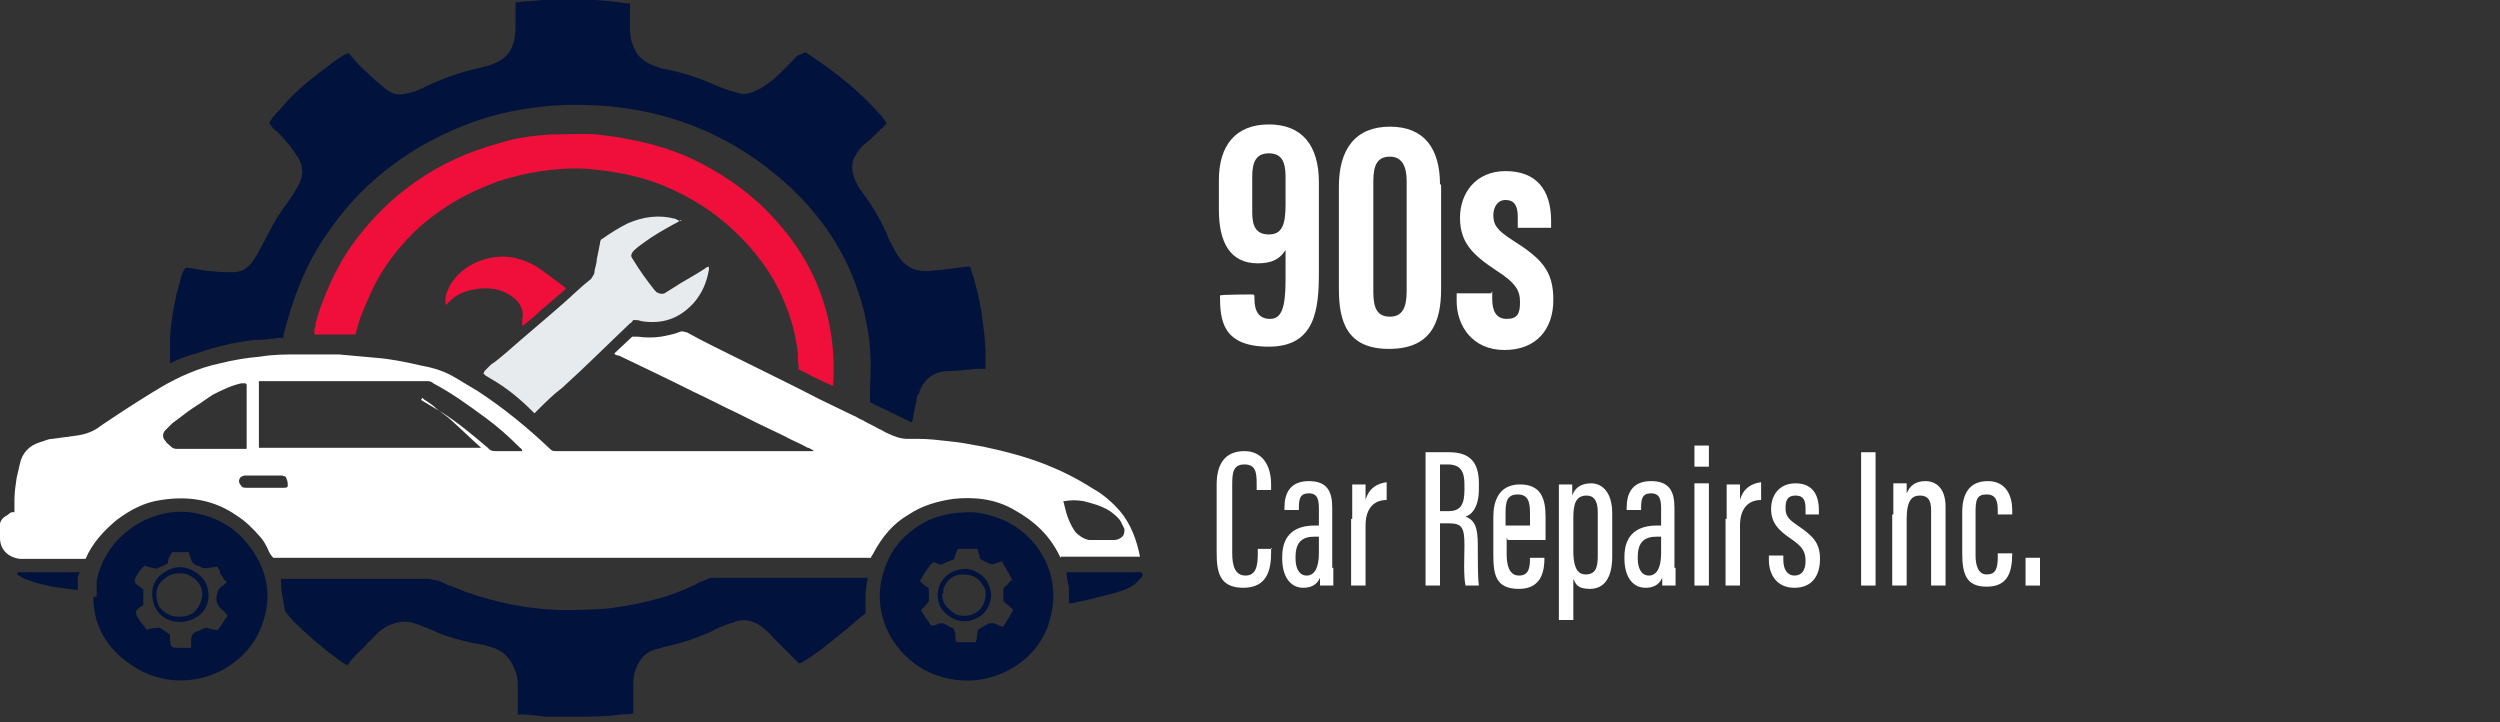 <?xml version="1.0" encoding="UTF-8"?>
<svg id="Layer_1" xmlns="http://www.w3.org/2000/svg" version="1.1" viewBox="0 0 225 65">
  <rect x="0" y="0" width="225" height="65" fill="#333333" stroke="none"/>
  <!-- Generator: Adobe Illustrator 29.2.1, SVG Export Plug-In . SVG Version: 2.1.0 Build 116)  -->
  <defs>
    <style>
      .st0 {
        fill: #fff;
      }

      .st1 {
        fill: #ef0f3a;
      }

      .st2 {
        fill: #01133c;
      }

      .st3 {
        fill: #e8ebee;
      }
    </style>
  </defs>
  <path class="st0" d="M95.5,50.1c.4,0,6.8,0,7.1,0,0,0,0,0,0,0-.3-1.5-.8-2.9-1.8-4.1-.7-.8-1.5-1.5-2.4-2-1.4-.9-2.8-1.6-4.3-2.2-1.8-.7-3.7-1.2-5.6-1.6-1.1-.2-2.1-.4-3.2-.5-.9-.1-1.7-.2-2.6-.2-.3,0-.7,0-1,0-.6,0-1.2-.2-1.8-.5-.3-.1-.5-.3-.8-.4-.5-.3-1-.5-1.5-.8-.3-.1-.5-.3-.8-.4-1-.5-2.1-1-3.1-1.5-2.3-1.2-4.6-2.3-7-3.5-1.6-.8-3.3-1.6-4.9-2.5,0,0,0,0-.1,0-.2-.1-.4-.1-.6,0-.5.2-1.1.3-1.6.4-.7.1-1.4.1-2.1,0-.2,0-.3,0-.5,0-.3.3-1.3,1.2-1.6,1.5,0,.1.2.2.4.2,2.3,1.1,4.6,2.2,6.8,3.3,1.3.6,2.6,1.3,3.9,1.9.6.3,1.2.6,1.8.9.8.4,1.5.7,2.3,1.1.7.4,1.5.7,2.2,1.1.2,0,.3.2.5.2,0,.1,0,.1-.1.1-.1,0-.2,0-.4,0-7.5,0-15.1,0-22.6,0,0,0,0,0,0,0-.3,0-.4,0-.6-.2-2-1.9-4.2-3.7-6.5-5.2-.7-.4-1.3-.8-2-1.2-1-.6-2-.9-3.1-1.1-1.3-.3-2.7-.6-4.1-.7-1.1-.1-2.2-.2-3.3-.3-1.2,0-2.5,0-3.7,0-1.1,0-2.2,0-3.4.2-1.2.1-2.4.3-3.6.6-1.9.4-3.7,1.2-5.4,2.2-1.5.9-2.9,1.8-4.4,2.8-.3.2-.6.4-.9.6-.6.5-1.4.8-2.2.9-.7.1-1.5.2-2.2.3-.4,0-.7.2-1.1.3-1,.3-1.6,1-1.8,1.9-.1.4-.2.9-.3,1.3-.1.7-.2,1.3-.2,2,0,.4,0,.7,0,1.1,0,0-.1,0-.2,0-.2,0-.3.2-.5.3-.4.2-.7.6-.6,1.1,0,.3,0,.6,0,.9,0,1.2.9,1.8,1.8,1.9.4,0,.8,0,1.2,0,1.4,0,2.8,0,4.3,0,.2,0,.3,0,.4,0,.6-1.4,1.6-2.5,2.8-3.5,1.2-.9,2.5-1.6,4-1.8,2.5-.4,4.8,0,6.8,1.4.8.5,1.5,1.2,2.1,1.9.3.3.5.7.7,1.1.1.3.3.6.5.8,17.9,0,35.8,0,53.8,0,0-.2.2-.3.2-.4.8-1.5,1.8-2.7,3.2-3.5,1.2-.8,2.6-1.2,4-1.4,1.9-.2,3.8,0,5.5,1,1.8,1,3.2,2.3,4.1,4.2,0,0,0,0,0,.1,0,0,0,0,0,0ZM38,35.8s0,0,0,0c.1.1.2.2.4.3.3.2.6.4.9.7.5.4,1,.7,1.4,1.1.9.8,1.7,1.6,2.6,2.4-.1,0-.2,0-.3,0-.4,0-.8,0-1.2,0-6,0-11.9,0-17.9,0-.1,0-.2,0-.4,0,0,0-.2,0-.2,0,0-.3,0-.6,0-.9,0-1.4,0-2.8,0-4.2,0-.2,0-.4,0-.6,0,0,0-.2,0-.3.1,0,.2,0,.3,0,.3,0,.7,0,1,0,.7,0,1.3,0,2,0,3.7,0,7.4,0,11,0,.2,0,.5,0,.7,0,.3,0,.5,0,.7.2,1.7.9,3.2,2,4.7,3.1,1.1.8,2.1,1.7,3.1,2.7,0,0,.2.1.2.3-.1,0-.3,0-.4,0-.6,0-1.2,0-1.9,0-.3,0-.5,0-.7-.2,0,0,0,0-.1-.1-1.3-1.1-2.6-2.2-4-3.1-.7-.4-1.3-.8-2-1.2ZM22.2,34.6c0,0,0,.2,0,.3,0,.6,0,1.2,0,1.7,0,.9,0,1.7,0,2.6,0,.4,0,.8,0,1.2-.1,0-.3,0-.4,0-1.5,0-3,0-4.6,0-.4,0-.8,0-1.2,0-.2,0-.4,0-.6-.2-.2-.2-.4-.3-.5-.5-.3-.3-.3-.7,0-1,.2-.2.4-.4.6-.6.7-.5,1.4-1.1,2.2-1.6.5-.3,1-.7,1.5-1,.8-.4,1.6-.8,2.5-1,.1,0,.2,0,.4,0ZM95.7,45.1c0,0,0,0,0,0,0,0,0,0,.1,0,.6-.1,1.1-.1,1.7,0,.8.2,1.6.4,2.4.9.4.3.8.6,1,1,.1.2.2.4.3.6,0,.3,0,.5-.2.7-.2.2-.5.3-.7.3-.6,0-1.1,0-1.7,0-.2,0-.4,0-.6,0-.5-.1-.9-.4-1.2-.7-.5-.7-.8-1.5-1-2.4ZM25.7,42.9c.1.2.2.4.2.7,0,.2,0,.3-.3.3-.1,0-.2,0-.4,0-.6,0-1.2,0-1.8,0-.4,0-.8,0-1.2,0-.2,0-.4,0-.5-.2-.3-.3-.2-.6,0-.8.1,0,.2-.1.3-.1.2,0,.3,0,.5,0,.8,0,1.5,0,2.3,0,.2,0,.4,0,.6,0Z"/>
  <path class="st2" d="M71.8,5c-.1,0-.2.2-.3.3-.4.4-.9.9-1.3,1.3-.4.4-.8.7-1.2,1-.4.3-.8.5-1.3.7-.5.2-1,.2-1.5,0-.8-.2-1.5-.5-2.2-.8-1.4-.6-2.7-1-4.2-1.3-.3,0-.6-.2-1-.3-1-.4-1.6-1-1.9-2-.2-.5-.2-1.1-.2-1.7,0-.5,0-.9,0-1.4,0-.1,0-.3,0-.5-.1,0-.2,0-.3,0-1.3-.2-2.7-.3-4-.4-.7,0-1.4,0-2.1,0-.8,0-1.6.1-2.4.2-.4,0-.8,0-1.2.1,0,0-.2,0-.3,0,0,0,0,.2,0,.3,0,.5,0,.9,0,1.4,0,.6,0,1.1-.1,1.6-.2,1.1-.8,1.8-1.8,2.2-.4.2-.9.3-1.3.4-1.8.4-3.5,1-5.1,1.8-.3.1-.6.3-1,.4-.4.1-.8.2-1.2.2-.4,0-.8-.2-1.2-.5-.6-.5-1.2-1-1.7-1.5-.6-.5-1.1-1.1-1.6-1.7-.3,0-.5.2-.7.3-.4.3-.8.5-1.1.8-1.5,1.1-3,2.3-4.2,3.7-.2.3-.5.5-.7.8-.1.1-.2.2-.3.4-.2.2-.2.3,0,.5.1.2.3.4.5.5.3.3.6.6.9,1,.3.3.5.6.7.9.1.2.3.4.4.6.4.8.4,1.5,0,2.3-.1.2-.3.5-.4.7-.2.3-.4.6-.6.9-.7.9-1.3,1.9-1.8,2.9-.3.6-.6,1.1-.9,1.7-.2.3-.3.5-.5.8-.5.6-1,.9-1.8.9-.6,0-1.2,0-1.8-.1-.7,0-1.4-.2-2.1-.3-.1,0-.2,0-.3,0-.1.1-.2.3-.3.5-.2.6-.3,1.2-.5,1.8-.3,1.3-.5,2.6-.6,3.9,0,.5,0,.9,0,1.4,0,.2,0,.5,0,.7,0,0,0,.2,0,.3.8-.4,1.6-.7,2.4-.9,1.7-.6,3.4-1,5.2-1.2.8,0,1.5-.1,2.3-.2,0,0,.2,0,.3,0,0-.4.2-.9.3-1.3.8-2.9,1.9-5.6,3.6-8,1.4-2.1,3.1-4,5.1-5.6,2.6-2.1,5.4-3.6,8.6-4.7,1.6-.5,3.2-.9,4.9-1.1,2-.3,4-.3,6-.2,5.9.4,11.2,2.4,15.8,6.2,2.8,2.3,5.1,5.1,6.6,8.4.8,1.8,1.4,3.7,1.7,5.6.3,1.8.3,3.5.2,5.3,0,.4,0,.8,0,1.2,0,0,.1,0,.2.1,1.2.6,2.3,1.1,3.5,1.7,0,0,0,0,.1,0,0-.1,0-.2.1-.4,0-.5.2-1,.3-1.6,0-.2,0-.4.2-.6.4-1.2,1.2-1.9,2.5-2,.9,0,1.7-.1,2.6-.2.3,0,.6,0,.9,0,0-.1,0-.2,0-.3,0-.3,0-.7,0-1,0-1.3-.2-2.6-.4-4-.2-1.2-.5-2.4-.9-3.6,0,0,0-.2-.1-.3-.1,0-.2,0-.3,0-.8.1-1.5.2-2.3.3-.5,0-1,.1-1.4.1-1.1,0-1.9-.5-2.5-1.4-.2-.3-.4-.7-.6-1.1-.2-.3-.3-.6-.4-.9-.6-1.3-1.3-2.5-2.2-3.7-.2-.3-.4-.5-.5-.8-.2-.4-.4-.9-.4-1.3,0-.4,0-.8.3-1.2.2-.4.5-.8.9-1.1.5-.4.9-.8,1.4-1.3.2-.1.3-.3.5-.5-.1-.2-.3-.4-.4-.6-1-1.1-2.1-2.2-3.2-3.1-1.1-.9-2.2-1.7-3.4-2.5,0,0-.2-.1-.3-.2Z"/>
  <path class="st2" d="M25.3,52.1c0,.2,0,.3,0,.5,0,.7.2,1.4.3,2.1,0,.2.1.4.3.6.1.2.3.3.4.5,1.3,1.3,2.7,2.5,4.2,3.6.2.2.5.3.8.5,0,0,0-.1.1-.2.4-.6,1-1.1,1.5-1.6.1-.1.2-.3.4-.4.6-.7,1.2-1.3,2.2-1.6.6-.2,1.2-.2,1.8,0,.4.1.7.3,1.1.4.7.3,1.3.6,2,.8.9.3,1.8.5,2.8.7.4,0,.8.2,1.2.3.9.3,1.5.9,1.9,1.9.2.4.3.9.3,1.4,0,.7,0,1.5,0,2.2,0,.2,0,.4,0,.5,0,0,.1,0,.2,0,.7,0,1.5.1,2.2.2,1,0,2,0,3,0,1.3,0,2.6,0,3.9-.2.4,0,.7,0,1.1-.1,0-.1,0-.2,0-.3,0-.7,0-1.4,0-2.1,0-.4,0-.8.1-1.2.3-1.1.9-1.9,2-2.2.3,0,.6-.2.8-.2,1.4-.3,2.9-.8,4.2-1.4.5-.3,1.1-.5,1.6-.7.2,0,.4-.1.6-.2.8-.2,1.5,0,2.1.4.4.3.8.6,1.1,1,.7.7,1.3,1.3,2,2,.1.1.3.3.4.4,0,0,.2,0,.3-.1,1.2-.7,2.3-1.6,3.4-2.5.8-.6,1.5-1.3,2.3-1.9,0-.5,0-1.1,0-1.6,0-.5.1-1,.2-1.6-.1,0-.3,0-.4,0-1.5,0-3,0-4.6,0-1.3,0-2.6,0-3.9,0-1,0-1.9,0-2.9,0-.6,0-1.3,0-1.9,0-.3,0-.6,0-.9.2-.3.1-.6.2-.9.4-1,.5-2.1.9-3.1,1.2-1.4.4-2.8.7-4.3.9-1.6.2-3.3.2-4.9.2-2.9-.1-5.7-.7-8.3-1.6-.5-.2-1-.4-1.5-.6-.2,0-.5-.2-.7-.3-.4-.2-.8-.2-1.2-.3-.9,0-1.8,0-2.7,0-1.5,0-3,0-4.4,0-1.9,0-3.8,0-5.6,0-.1,0-.3,0-.5,0Z"/>
  <path class="st1" d="M71.8,33.2c1,.5,2.1,1.1,3.1,1.5,0,0,0,0,.1,0,0,0,0-.2,0-.3.3-5.6-1.5-10.6-5.3-14.7-1.9-2.1-4.1-3.7-6.6-5-2.1-1.1-4.4-1.8-6.7-2.2-.9-.2-1.8-.3-2.7-.4-1.4-.1-2.8,0-4.1,0-1.6.1-3.2.3-4.7.8-5.6,1.5-10.1,4.7-13.4,9.4-1,1.5-1.8,3.1-2.4,4.7-.3.7-.5,1.4-.7,2.1,0,.2,0,.3-.1.5,0,.1,0,.3,0,.5,0,0,.1,0,.2,0,1.1,0,2.2,0,3.2,0,0,0,.2,0,.3,0,.3-1.4.9-2.7,1.5-4,.6-1.3,1.4-2.5,2.3-3.6.9-1.1,1.9-2.1,3.1-3,1.8-1.4,3.8-2.4,6-3.2,1.2-.4,2.5-.7,3.8-.9,1.4-.2,2.8-.3,4.2-.2,2.3.2,4.6.6,6.8,1.5,2.4,1,4.5,2.3,6.4,4.1,1.9,1.8,3.5,3.9,4.5,6.4.6,1.4,1,2.9,1.2,4.5,0,.5,0,.9.1,1.4Z"/>
  <path class="st2" d="M94.8,53.6c0-3.3-2.2-5.8-4.5-6.8-1-.4-2-.7-3-.7-1.3,0-2.5.2-3.7.7-2.2,1.1-3.6,2.7-4.2,5.1-.7,2.7.3,5.6,2.4,7.4,1.2,1.1,2.7,1.7,4.3,1.9,3.3.4,6.9-1.4,8.2-4.8.3-.9.5-1.8.5-2.7ZM90.2,50.6c.3.5.6,1,.9,1.6-.2.1-.3.2-.4.4-.1.1-.3.2-.4.4,0,.4,0,.7,0,1.1.2.2.5.4.7.6,0,0,.1.1.2.2-.3.5-.6,1-.9,1.5-.3,0-.5-.2-.8-.3-.2,0-.3,0-.5,0-.2.1-.5.3-.7.4,0,0-.2.1-.3.2-.1.4,0,.7-.2,1.1-.5,0-1,0-1.5,0-.2,0-.3,0-.3-.3,0-.2,0-.5-.1-.7,0-.1,0-.2-.2-.3-.3-.1-.6-.3-.8-.4-.1,0-.2,0-.3,0-.2,0-.4.2-.6.2,0,0-.1,0-.2,0-.3-.5-.7-.9-.9-1.4.3-.3.5-.5.7-.8,0-.3,0-.6,0-.9,0-.2,0-.3-.2-.4-.2-.1-.4-.3-.6-.5.3-.6.9-1.5,1.2-1.7.2,0,.3.1.5.2.1,0,.2,0,.3,0,.3-.2.7-.3,1.1-.5,0-.3.2-.6.3-.9.4,0,1.4,0,1.8,0,0,.3.2.6.2.9.4.2.7.4,1.1.5.3-.1.6-.2,1-.3Z"/>
  <path class="st2" d="M8.4,53.7c0,2.6,1.2,4.7,3.5,6.2,3.1,2.1,7.3,1.7,10-1,1.2-1.2,1.8-2.6,2.1-4.2.3-2.1-.3-3.9-1.6-5.6-1.2-1.6-2.8-2.5-4.7-2.9-3.9-.8-8.2,1.9-9,6.1,0,.2,0,.4,0,.6,0,.3,0,.5,0,.8ZM13,56.4c-.3-.3-.5-.7-.7-1-.1-.3-.1-.4.1-.6,0,0,.2-.2.3-.2,0,0,.2-.1.2-.2,0-.5,0-.9,0-1.4,0,0,0,0-.1,0-.2-.2-.4-.3-.6-.5-.1-.1-.1-.3,0-.5.2-.4.4-.7.7-1,.1-.1.2-.1.4,0,.3.1.6.1.8.2.3-.2.7-.3,1-.5,0-.4.2-.7.4-1,.5,0,1,0,1.5,0,0,.2.1.4.2.6,0,.3.3.5.5.6.2,0,.3.1.5.2.2,0,.4.1.6,0,.2,0,.5-.1.8-.1,0,.2.2.3.2.5,0,.2.2.3.3.5,0,.1.2.3.3.4-.2.2-.3.3-.5.4-.1.1-.2.2-.3.4-.2.6-.2,1.1.3,1.6.1.1.3.2.4.4,0,0,.1.1.2.2-.3.4-.6.9-.9,1.3-.3,0-.7-.1-1-.2-.2,0-.5.2-.8.3-.4.1-.6.4-.6.8,0,.2,0,.4,0,.7,0,0-.2,0-.2,0-.3,0-.6,0-.9,0-.6,0-.7,0-.8-.6,0,0,0-.2,0-.3,0,0,0-.2,0-.3-.3-.2-.6-.4-.9-.6-.4,0-.8,0-1.2.2Z"/>
  <path class="st3" d="M61.3,19.9c-.2,0-.3-.1-.5-.2-1.5-.4-2.9-.2-4.3.4-.8.4-1.6.9-2.3,1.4-.1,0-.2.2-.2.4-.1.5-.2,1-.3,1.5,0,.4-.2.8-.2,1.1,0,.2-.2.4-.3.6-.9.7-1.7,1.5-2.5,2.2-1.7,1.5-3.4,2.9-5.1,4.4-.5.4-.9.8-1.4,1.1-.2.2-.4.4-.6.6,0,0,0,.1-.1.2,0,0,.1.1.2.2.2.1.3.2.5.3,1.4.8,2.6,1.8,3.7,2.9,0,0,.1.1.2.2.1-.1.2-.2.3-.3.7-.7,1.4-1.4,2.2-2,2.1-1.9,4.1-3.9,6.1-5.8.1,0,.2-.2.3-.3.2,0,.5,0,.7.1,1.9.3,3.4-.2,4.7-1.6.8-.9,1.2-1.9,1.4-3,0,0,0-.2,0-.3-.1,0-.3.1-.4.2-.9.6-1.9,1.1-2.8,1.7-.3.2-.5.3-.8.5-.3.1-.5,0-.7-.1,0,0-.1-.1-.2-.2-.7-.9-1.3-1.7-1.9-2.7-.2-.3-.3-.4,0-.8.3-.3.7-.6,1-.8.8-.6,1.7-1.1,2.6-1.6.2-.1.4-.2.7-.4Z"/>
  <path class="st1" d="M40.1,27.4s0,0,.1,0c.6-.7,1.3-1.1,2.2-1.3,1.3-.3,2.6-.2,3.7.6.7.5,1.1,1.2.9,2.1,0,.1,0,.3,0,.5,0,0,.2,0,.2-.1.5-.4,1-.8,1.4-1.2.7-.6,1.4-1.2,2.1-1.8,0,0,.1-.1.2-.2,0,0,0,0,0-.1-.8-.6-1.5-1.1-2.3-1.7-.7-.5-1.5-.8-2.3-1-2-.4-4.2.4-5.4,1.9-.4.5-.7,1.1-.8,1.7,0,.2,0,.4,0,.5,0,0,0,0,0,.1Z"/>
  <path class="st2" d="M96,51.5c0,.5.1.9.2,1.4,0,.5,0,.9,0,1.4,0,0,.1,0,.2,0,1.1-.2,2.2-.5,3.4-.8.5-.1,1.1-.3,1.6-.5.4-.2.8-.4,1.1-.8,0,0,.2-.2.3-.3.1-.2,0-.4-.2-.4,0,0-.2,0-.2,0-.2,0-.4,0-.6,0-1.8,0-3.5,0-5.3,0-.1,0-.2,0-.3,0Z"/>
  <path class="st2" d="M7,53.1c0-.2,0-.4,0-.6,0-.2,0-.3,0-.5,0-.2.1-.3.2-.5,0,0-.1,0-.2,0-1.5,0-3,0-4.6,0-.2,0-.5,0-.7,0-.2,0-.2.2,0,.3.2.1.3.2.5.3.4.1.8.3,1.2.4.4.1.9.2,1.3.3.7.1,1.4.2,2.2.3Z"/>
  <path class="st2" d="M87,51.2c-.9,0-1.6.3-2.1.9-.7.9-.7,2.2.1,3,.7.7,1.6,1,2.5.7,1-.3,1.6-1.1,1.7-2.1,0-.9-.4-1.8-1.3-2.2-.3-.2-.7-.3-1-.3ZM84.9,53.4c0,0,0-.3,0-.4.3-.8.9-1.3,1.7-1.3.8,0,1.4.2,1.8.9.2.2.3.5.3.7.1,1.3-.9,2.3-2.2,2.1-.4,0-.8-.3-1.1-.6-.4-.3-.6-.8-.6-1.4Z"/>
  <path class="st2" d="M13.7,53.4c0,1.3.7,2.2,1.8,2.5.9.2,1.7,0,2.4-.5,1.3-1,1.1-3.1-.3-3.9-.9-.6-1.9-.6-2.8,0-.8.5-1.1,1.2-1.1,1.9ZM16.3,51.6c.4,0,.7.1,1.1.4.7.5,1,1.3.7,2.1-.3.8-.8,1.4-1.9,1.4-.3,0-.5,0-.8-.1-.7-.3-1.2-.7-1.3-1.5-.1-.8.1-1.4.8-1.9.4-.3.8-.4,1.3-.4Z"/>
  <g>
    <path class="st0" d="M112.9,26.6v.3c0,1.1.4,1.8,1.4,1.8s1.4-.9,1.4-3.5v-2.7c-.5.8-1.2,1.2-2.5,1.2-2.5,0-3.5-1.9-3.5-4.8v-2.7c0-3.1,1.5-5,4.5-5s4.5,1.9,4.5,5.2v8.1c0,3.3-.3,6.7-4.5,6.7s-4.4-2.4-4.4-4.6h0c0-.1,3-.1,3-.1ZM112.7,16v3.1c0,1.2.3,2,1.5,2s1.5-.9,1.5-2.7v-2.5c0-1.4-.4-2.1-1.5-2.1s-1.5.7-1.5,2.1Z"/>
    <path class="st0" d="M129.7,16.6v9.4c0,3-.9,5.4-4.7,5.4s-4.5-2.5-4.5-5.4v-9.2c0-3.4,1.5-5.4,4.6-5.4s4.5,2,4.5,5.2ZM123.6,16.4v9.9c0,1.5.4,2.2,1.5,2.2s1.5-.8,1.5-2.3v-9.9c0-1.3-.4-2.2-1.5-2.2s-1.5.7-1.5,2.2Z"/>
    <path class="st0" d="M134.3,26.2v.7c0,1,.3,1.8,1.3,1.8s1.2-.5,1.2-1.5-.3-1.7-2.2-2.9c-2.1-1.4-3.2-2.5-3.2-4.7s1.4-4.2,4.1-4.2,4.1,1.6,4.1,4.5v.6h-3v-1c0-1.1-.4-1.5-1.1-1.5s-1.1.6-1.1,1.4.3,1.3,1.7,2.2c2.7,1.7,3.7,2.8,3.7,5.4s-1.5,4.5-4.4,4.5-4.3-2.2-4.3-4.4v-.7h3.1Z"/>
    <path class="st0" d="M114.4,49.3v.4c0,1.5-.3,3.2-2.5,3.2s-2.4-1.5-2.4-3.2v-6.1c0-1.9.8-3,2.5-3s2.4,1.4,2.4,3v.5h-1.3v-.6c0-1-.1-1.7-1.1-1.7s-1.1.7-1.1,1.8v6.2c0,1.2.3,2,1.2,2s1.1-.8,1.1-1.9v-.5h1.3Z"/>
    <path class="st0" d="M120,51.1c0,.6,0,1.3,0,1.6h-1.2c0-.2,0-.6,0-.7-.3.7-.9.9-1.5.9-1.3,0-1.9-1.2-1.9-2.6v-.2c0-2.1,1.3-2.8,2.9-2.8h.4v-1.5c0-.8-.1-1.4-.9-1.4s-.9.5-.9,1.3v.2h-1.3v-.2c0-1.3.5-2.4,2.2-2.4s2.1,1,2.1,2.4v5.4ZM118.7,48.3h-.4c-1,0-1.7.4-1.7,1.8v.2c0,.8.3,1.5,1,1.5s1.1-.7,1.1-2v-1.3Z"/>
    <path class="st0" d="M121.7,46.7c0-1.5,0-2.3,0-3.1h1.2c0,.2,0,.8,0,1.4.3-1.1,1.1-1.5,1.9-1.6v1.6c-1.1,0-1.9.7-1.9,2.3v5.4h-1.3v-6Z"/>
    <path class="st0" d="M129.6,47.1v5.6h-1.3v-12h2.1c1.8,0,2.7.8,2.7,2.8v.5c0,1.6-.6,2.3-1.2,2.5.8.3,1.1.9,1.1,2.5s0,3,.1,3.7h-1.2c-.2-.8-.1-2.8-.1-3.6,0-1.6-.2-2-1.4-2h-.7ZM129.6,46h.8c1.1,0,1.4-.7,1.4-1.9v-.5c0-1.1-.3-1.8-1.5-1.8h-.7v4.2Z"/>
    <path class="st0" d="M135.6,48.4v1.5c0,.9.2,1.9,1.1,1.9s1-.7,1-1.6h0c0,0,1.3,0,1.3,0h0c0,1.1-.2,2.8-2.3,2.8s-2.3-1.3-2.3-3.1v-3.4c0-1.4.5-2.9,2.4-2.9s2.3,1.3,2.3,2.9v2.1h-3.4ZM137.7,47.3v-1.1c0-.9-.1-1.7-1.1-1.7s-1.1.7-1.1,1.7v1.1h2.1Z"/>
    <path class="st0" d="M141.6,52v3.8h-1.3v-9.6c0-1.3,0-2.1,0-2.6h1.2c0,.2,0,.6,0,1,.2-.6.7-1.1,1.7-1.1s1.9.8,1.9,2.7v3.9c0,2-.8,2.9-2,2.9s-1.3-.5-1.5-.9ZM143.8,50v-3.9c0-1.1-.4-1.5-1-1.5-1,0-1.2.8-1.2,2v3c0,1.1.2,2.1,1.1,2.1s1.1-.6,1.1-1.7Z"/>
    <path class="st0" d="M150.8,51.1c0,.6,0,1.3,0,1.6h-1.2c0-.2,0-.6,0-.7-.3.7-.9.9-1.5.9-1.3,0-1.9-1.2-1.9-2.6v-.2c0-2.1,1.3-2.8,2.9-2.8h.4v-1.5c0-.8-.1-1.4-.9-1.4s-.9.5-.9,1.3v.2h-1.3v-.2c0-1.3.5-2.4,2.2-2.4s2.1,1,2.1,2.4v5.4ZM149.5,48.3h-.4c-1,0-1.7.4-1.7,1.8v.2c0,.8.3,1.5,1,1.5s1.1-.7,1.1-2v-1.3Z"/>
    <path class="st0" d="M152.5,43.5h1.3v9.2h-1.3v-9.2ZM152.5,40.1h1.3v1.9h-1.3v-1.9Z"/>
    <path class="st0" d="M155.4,46.7c0-1.5,0-2.3,0-3.1h1.2c0,.2,0,.8,0,1.4.3-1.1,1.1-1.5,1.9-1.6v1.6c-1.1,0-1.9.7-1.9,2.3v5.4h-1.3v-6Z"/>
    <path class="st0" d="M160.5,50v.4c0,.9.4,1.4,1,1.4s1-.4,1-1.3-.3-1.3-1.3-2c-1.2-.8-1.8-1.5-1.8-2.7s.7-2.3,2.2-2.3,2.1,1,2.1,2.4v.4h-1.2v-.5c0-.8-.2-1.2-.9-1.2s-.9.4-.9,1.1.2,1,1.1,1.6c1.3.9,2,1.5,2,3s-.7,2.6-2.3,2.6-2.3-1.2-2.3-2.5v-.4h1.3Z"/>
    <path class="st0" d="M168.8,40.7v12h-1.3v-12h1.3Z"/>
    <path class="st0" d="M170.4,46.3c0-1.8,0-2.3,0-2.8h1.2c0,.2,0,.5,0,.9.3-.7.8-1.1,1.7-1.1s1.8.6,1.8,2.3v7.1h-1.3v-6.8c0-.9-.3-1.3-1-1.3s-1.2.4-1.2,2.1v6h-1.3v-6.4Z"/>
    <path class="st0" d="M181.1,49.8h0c0,1.7-.4,3-2.3,3s-2.2-1.2-2.2-3.1v-3.6c0-1.6.6-2.8,2.3-2.8s2.2,1.4,2.2,2.6v.4h-1.3v-.3c0-.8-.1-1.5-1-1.5s-1,.5-1,1.6v3.9c0,.8.2,1.7,1,1.7s1-.5,1-1.6v-.3h1.3Z"/>
    <path class="st0" d="M182.3,52.7v-2.5h1.3v2.5h-1.3Z"/>
  </g>
</svg>